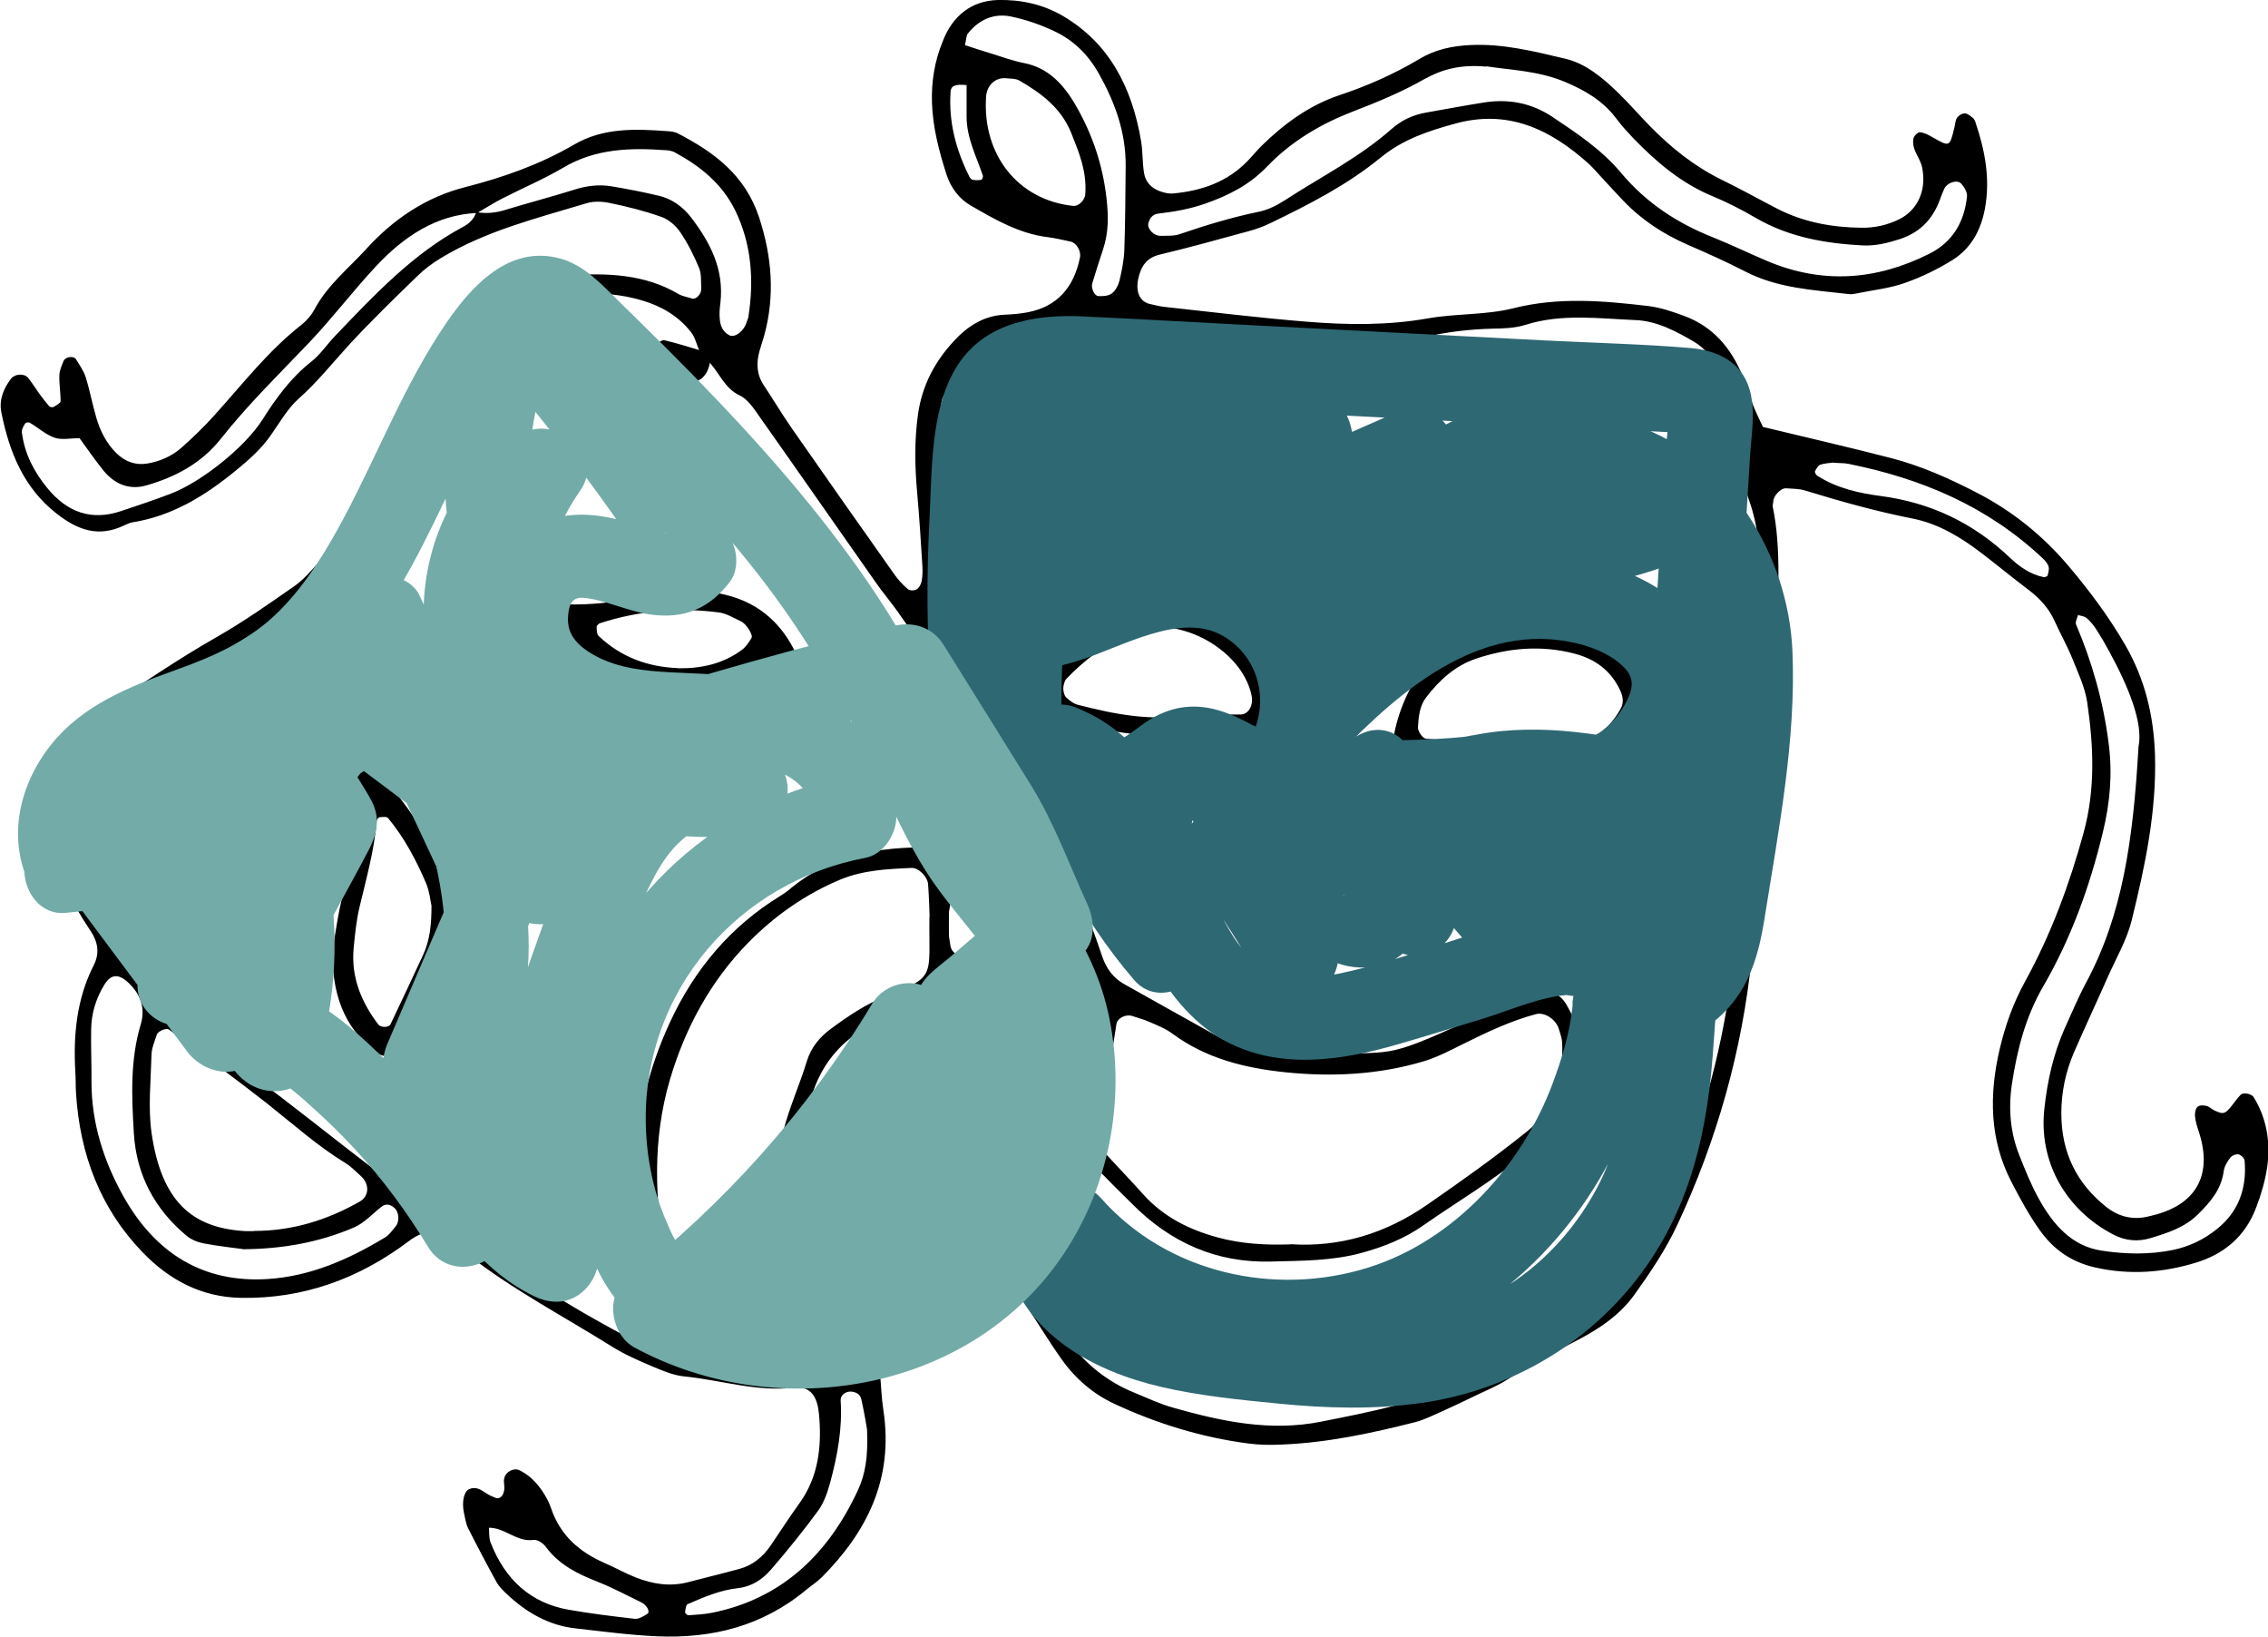 <?xml version="1.0" encoding="UTF-8"?><svg xmlns="http://www.w3.org/2000/svg" viewBox="0 0 134.87 97.3"><defs><style>.cls-1{mix-blend-mode:multiply;}.cls-2,.cls-3,.cls-4{stroke-width:0px;}.cls-5{isolation:isolate;}.cls-3{fill:#2e6873;}.cls-4{fill:#72aba8;}</style></defs><g class="cls-5"><g id="personen"><path class="cls-2" d="M104.83,25.38c2.63.64,5.15,1.21,7.65,1.86,1.77.46,3.45,1.21,5.09,2.06,2.09,1.08,3.92,2.54,5.49,4.41,1.23,1.46,2.37,2.99,3.34,4.67,1.14,1.99,1.67,4.12,1.75,6.48.1,3.39-.59,6.62-1.38,9.83-.29,1.19-.93,2.27-1.43,3.4-.66,1.5-1.36,2.98-2.01,4.48-.49,1.14-.75,2.35-.75,3.62,0,2.38.95,4.2,2.68,5.57.72.57,1.56.78,2.45.57.19-.04.37-.09.56-.14,2.12-.6,3.39-2.16,2.48-4.93-.1-.29-.19-.59-.22-.9-.02-.18.03-.45.15-.56.12-.1.36-.1.53-.05.18.04.33.21.5.28.5.23.6.2.97-.25.19-.23.35-.48.56-.69.17-.17.66-.06.78.14.78,1.27,1.01,2.69.8,4.17-.12.81-.36,1.62-.65,2.38-.66,1.77-1.97,2.8-3.6,3.29-1.94.59-3.91.74-5.94.29-1.41-.31-2.49-1.04-3.33-2.22-.64-.9-1.18-1.89-1.69-2.88-1.3-2.5-1.33-5.17-.7-7.87.33-1.41.81-2.76,1.51-4.03,1.53-2.78,2.64-5.76,3.49-8.87.7-2.57.59-5.15.21-7.73-.13-.9-.55-1.77-.89-2.62-.31-.76-.71-1.47-1.05-2.22-.35-.77-.88-1.34-1.52-1.83-.94-.71-1.85-1.46-2.79-2.18-1.26-.97-2.61-1.78-4.13-2.08-2.17-.43-4.29-1.02-6.4-1.67-.36-.11-.75-.1-1.13-.13-.32-.02-.76.46-.76.79,0,.1-.05.21-.03.31.53,2.57.28,5.18.28,7.78,0,3.01.11,6.04-.21,9.04-.1.93-.14,1.88-.34,2.78-.52,2.34-.73,4.72-.97,7.09-.57,5.65-2.09,10.99-4.45,16.03-.69,1.47-1.61,2.83-2.55,4.14-.96,1.33-2.33,2.16-3.71,2.86-1.3.65-2.58,1.34-3.81,2.15-.57.37-1.2.63-1.81.92-.7.34-1.39.67-2.1.99-.53.23-1.05.5-1.6.64-2.6.66-5.22,1.22-7.9,1.33-.67.03-1.34.03-2-.06-2.76-.36-5.43-1.17-7.98-2.36-1.25-.58-2.31-1.48-3.14-2.65-.76-1.07-1.44-2.2-2.17-3.3-.22-.33-.47-.65-.71-.96-.13-.17-.63-.21-.8-.09-.08.06-.18.08-.25.15-1.16,1.28-2.57,2.12-4.08,2.8-1.07.48-1.98,1.24-2.78,2.36.06.62.08,1.35.19,2.05.63,4.13-1,7.27-3.66,9.95-.28.28-.62.49-.92.74-2.63,2.19-5.65,2.91-8.88,2.77-1.62-.07-3.23-.29-4.84-.47-1.57-.17-2.92-.93-4.1-2.05-.21-.2-.44-.42-.59-.68-.59-1.07-1.16-2.15-1.71-3.24-.13-.27-.17-.59-.24-.9-.14-.66,0-1.27.31-1.41.41-.18.72.05,1.05.27.16.1.34.18.52.25.25.1.48-.12.52-.52.02-.2-.05-.42-.01-.62.07-.41.57-.66.89-.51.54.25.97.67,1.32,1.16.23.33.44.69.57,1.08.57,1.7,1.76,2.66,3.23,3.3.62.27,1.22.61,1.84.85,1,.39,2.03.55,3.09.27,1.02-.27,2.05-.51,3.06-.79.77-.21,1.38-.7,1.85-1.39.57-.84,1.12-1.69,1.71-2.51,1.14-1.58,1.34-3.41,1.16-5.32-.09-.95-.45-1.66-1.46-1.55-2.23.26-4.36-.45-6.54-.67-.65-.06-1.3-.34-1.92-.6-.8-.34-1.61-.69-2.35-1.15-2.89-1.81-5.92-3.39-8.64-5.51-.39-.3-.8-.57-1.18-.88-.81-.64-1.5-.51-2.33.12-2.98,2.24-6.28,3.41-9.94,3.35-2.34-.04-4.26-1.04-5.89-2.74-2.46-2.56-3.7-5.75-3.93-9.43-.03-.41-.01-.83-.04-1.25-.13-2.22.08-4.36,1.09-6.35.37-.72.25-1.4-.18-2.04-1.14-1.69-2.04-3.51-2.74-5.46-.1-.29-.25-.56-.34-.86-.36-1.28-.21-2.49.55-3.55.88-1.24,1.88-2.36,3.12-3.19,2.28-1.52,4.54-3.07,6.91-4.42,1.6-.91,3.13-1.99,4.65-3.05.55-.39,1.01-.95,1.48-1.46,1.64-1.76,2.98-3.79,4.31-5.82.5-.75.85-1.62,1.24-2.46.65-1.4,1.38-2.72,2.5-3.77.43-.4.78-.91,1.09-1.43,1.38-2.25,3.36-3.37,5.77-3.52,2.19-.13,4.4-.07,6.42,1.12.24.14.54.18.81.27.23.07.55-.27.54-.58-.02-.41.02-.86-.12-1.22-.31-.75-.68-1.49-1.13-2.15-.27-.4-.7-.76-1.13-.91-.99-.35-2.02-.61-3.05-.82-.46-.1-.98-.12-1.42.02-2.94.89-5.93,1.62-8.63,3.25-.5.3-.98.66-1.4,1.07-1.35,1.31-2.71,2.63-4,4.02-1.01,1.1-1.94,2.28-3.06,3.27-.65.58-1.12,1.41-1.64,2.15-.58.84-1.31,1.48-2.08,2.11-1.86,1.53-3.82,2.72-6.15,3.09-.19.03-.36.12-.54.2-1.47.69-2.69.3-3.99-.72-1.94-1.52-2.8-3.62-3.28-6.01-.15-.75.13-1.43.58-2.01.22-.29.79-.33,1.02-.04.24.31.46.66.69.98.18.24.36.48.56.7.05.06.19.08.26.04.15-.09.4-.22.41-.33.01-.51-.09-1.03-.07-1.54,0-.29.14-.58.25-.86.11-.26.61-.32.74-.1.2.34.45.67.57,1.05.25.79.4,1.61.63,2.4.23.8.6,1.53,1.18,2.11.52.52,1.14.75,1.84.64.77-.13,1.48-.43,2.08-.97.66-.59,1.31-1.21,1.91-1.88,1.67-1.85,3.22-3.85,5.17-5.38.3-.24.59-.55.78-.9.78-1.48,2.04-2.46,3.11-3.64,1.64-1.8,3.57-3.08,5.89-3.67,2.23-.57,4.41-1.33,6.45-2.52,1.76-1.03,3.69-.94,5.6-.8.19.01.39.04.56.12,2.11,1.1,4,2.43,4.85,5,.76,2.32.96,4.65.3,7.04-.08.3-.19.59-.27.89-.21.73-.18,1.42.26,2.07.56.84,1.08,1.72,1.66,2.55,2.02,2.9,4.05,5.79,6.09,8.67.23.33.51.63.8.88.12.1.38.1.52.02.14-.07.26-.29.3-.46.06-.3.07-.62.05-.93-.09-1.45-.18-2.91-.31-4.35-.14-1.56-.17-3.11.05-4.67.24-1.71,1-3.13,2.11-4.33.83-.91,1.8-1.53,3.02-1.59.48-.02.96-.06,1.42-.15,1.68-.33,2.71-1.42,3.08-3.25.08-.38-.2-.87-.56-.95-.47-.1-.93-.21-1.41-.27-1.65-.21-3.09-1.04-4.52-1.87-.7-.4-1.19-1.06-1.45-1.86-.44-1.37-.81-2.77-.86-4.25-.04-1.27.16-2.49.64-3.65C56.64.93,57.79.04,59.34,0c1.33-.03,2.66.24,3.87.95,2.74,1.61,4.11,4.23,4.65,7.46.1.61.07,1.25.17,1.86.08.55.44.91.92,1.09.27.1.56.17.84.14,1.65-.16,3.18-.66,4.42-1.95.28-.29.53-.6.81-.88,1.36-1.33,2.86-2.42,4.63-3.01,1.65-.55,3.24-1.25,4.75-2.15.95-.57,1.96-.78,3.02-.83,1.93-.1,3.8.37,5.66.81,1.21.28,2.24,1.14,3.17,2.05.64.62,1.23,1.31,1.86,1.95,1.26,1.29,2.64,2.39,4.22,3.17,1.13.55,2.24,1.17,3.36,1.75,1.58.81,3.27,1.11,5.01,1.13.77.01,1.51-.15,2.23-.5,1.12-.55,1.65-1.75,1.37-3.09-.12-.6-.65-1.06-.51-1.73.03-.15.27-.37.38-.36.27.03.53.17.77.31,1,.57,1,.57,1.28-.58.05-.2.05-.43.16-.59.1-.14.3-.26.46-.26.16,0,.32.15.47.26.07.06.13.16.16.26.57,1.68.9,3.38.56,5.18-.25,1.31-.86,2.34-1.88,2.99-.9.57-1.88,1.04-2.87,1.39-.9.32-1.86.42-2.8.61-.19.04-.38.08-.57.05-2.08-.24-4.19-.34-6.13-1.34-1.12-.58-2.27-1.09-3.42-1.59-1.44-.63-2.74-1.47-3.85-2.64-.41-.43-.82-.88-1.22-1.31-.27-.29-.53-.6-.82-.87-2.32-2.08-4.82-3.24-7.94-2.38-1.6.44-3.08.92-4.43,2.02-1.99,1.63-4.25,2.78-6.52,3.88-.43.21-.89.38-1.35.5-1.76.48-3.51.97-5.28,1.39-.77.19-1.11.69-1.27,1.47-.15.75.1,1.32.69,1.46.28.06.56.14.84.17,2.85.31,5.69.66,8.55.89,2.38.19,4.76.22,7.14-.2,1.69-.3,3.46-.19,5.12-.61,2.67-.67,5.31-.44,7.97-.13.75.09,1.49.34,2.21.61,1.62.61,2.74,1.85,3.42,3.55.23.57.4,1.17.63,1.74.19.47.41.92.58,1.28ZM29.01,90.82l-.03-.1.09.04c.03.3,0,.64.09.91.87,2.26,2.42,3.64,4.65,4.03,1.3.23,2.62.39,3.93.54.24.03.52-.15.75-.29.19-.11,0-.52-.38-.7-.86-.42-1.71-.87-2.59-1.22-1.17-.46-2.27-.99-3.08-2.09-.16-.21-.49-.42-.71-.39-1.01.15-1.75-.78-2.72-.72ZM28.37,12.66c-2.43.11-4.36,1.4-6.03,3.19-1.36,1.46-2.58,3.07-3.95,4.51-1.79,1.88-3.64,3.68-5.26,5.73-1.17,1.47-2.71,2.27-4.4,2.76-1.01.3-1.9-.04-2.59-.89-.5-.62-.95-1.28-1.41-1.91-.55,0-1.06.12-1.49-.03-.52-.18-.98-.6-1.47-.89-.07-.04-.24-.01-.27.04-.1.16-.22.36-.2.53.16,1.28.72,2.34,1.5,3.3,1.2,1.47,2.64,1.97,4.38,1.39,1-.33,2.01-.67,3-1.05,1.77-.68,4.37-2.72,5.44-4.41.82-1.3,1.7-2.49,2.88-3.42.54-.42.94-1.03,1.42-1.53,2.34-2.45,4.66-4.92,7.63-6.5.35-.19.64-.45.77-.87.57.1,1.13.05,1.69-.12,1.37-.42,2.76-.78,4.13-1.21.75-.24,1.49-.33,2.25-.2.94.16,1.88.34,2.8.56.76.18,1.41.64,1.91,1.29,1.12,1.47,1.97,3.06,1.74,5.08-.04.31-.07.62-.04.93.03.42.17.78.57.99.32.17.87-.23,1.03-.78.03-.1.08-.19.1-.29.35-2.21.19-4.36-.78-6.35-.79-1.61-2.1-2.64-3.57-3.44-.16-.09-.36-.13-.55-.14-2.1-.15-4.17-.11-6.11,1.04-1.17.69-2.41,1.21-3.62,1.83-.51.26-1,.58-1.51.87ZM42.2,21.53c-.2-.22-.41-.45-.61-.67-.16-.37-.25-.79-.48-1.09-.76-.98-1.78-1.57-2.9-1.9-1.79-.53-3.59-.55-5.38-.02-1.61.48-2.96,1.4-3.96,2.89-.51.75-1.1,1.44-1.61,2.18-.62.92-1.31,1.81-1.78,2.82-1.35,2.91-3.32,5.33-5.2,7.81-.79,1.04-1.75,1.93-2.83,2.6-2.73,1.71-5.44,3.45-8.22,5.05-1.81,1.04-3.28,2.47-4.7,4.01-.33.36-.59.82-.84,1.26-.54.94-.65,1.93-.21,2.97.32.75.58,1.54.94,2.27.54,1.1,1.03,2.26,1.74,3.21,1.43,1.93,2.97,3.78,4.62,5.5.76.79,1.59,1.48,2.44,2.16,1.15.92,2.35,1.77,3.52,2.67,2.5,1.91,4.94,3.9,7.48,5.74,3.65,2.64,7.31,5.29,11.22,7.48,2.21,1.24,4.42,2.46,6.98,2.61.47.03.94.19,1.41.29.94.2,1.89.22,2.85.13.85-.08,1.71-.16,2.57-.22.98-.06,1.86-.41,2.67-1,1.11-.8,2.19-1.71,3.39-2.32,1.87-.95,3.3-2.45,4.68-4.03.39-.45.77-.93,1.05-1.47,1.51-2.89,2.85-5.87,3.76-9.07.29-1.03.41-2.02.24-3.06-.61-3.6-1.69-7.03-3.38-10.21-1.38-2.61-2.81-5.19-4.23-7.77-.14-.26-.31-.57-.54-.71-.71-.44-1.1-1.14-1.43-1.89-.53-1.24-1.31-2.29-2.06-3.36-.41-.58-.86-1.11-1.27-1.69-2.32-3.3-4.62-6.61-6.95-9.91-.34-.49-.72-1.07-1.21-1.29-.87-.41-1.18-1.31-1.78-1.95ZM104.67,40.47c0-1.98-.03-3.95,0-5.92.03-1.68-.12-3.33-.69-4.9-.21-.59-.35-1.17-.32-1.81.1-2.05-.68-3.86-1.41-5.66-.31-.76-.8-1.44-1.49-1.85-1.09-.64-2.24-1.25-3.5-1.3-2.18-.09-4.38-.4-6.54.28-.63.2-1.32.22-1.99.23-1.15.03-2.28.15-3.41.37-1.03.2-2.08.3-3.13.33-2.48.08-4.96,0-7.42-.39-2.46-.39-4.96-.18-7.4-.72-.27-.06-.57,0-.86,0-2.3.03-4.55.51-6.81.87-1.21.19-2.11.92-2.76,2.02-.31.52-.6,1.06-.87,1.61-.08.17-.12.41-.09.6.03.16.18.44.27.43.27,0,.54-.15.82-.19.38-.06.84.24.91.56.19.83.17,1.64-.09,2.45-.13.41-.58.58-.93.29-.3-.24-.55-.55-.86-.77-.08-.06-.43.11-.45.21-.09.61-.19,1.23-.16,1.84.07,1.87.19,3.74.3,5.6.04.73.1,1.45.15,2.18.06.85.32,1.62.74,2.33.78,1.31,1.53,2.64,2.35,3.91,1.76,2.73,3.1,5.73,4.61,8.61.28.54.45,1.15.66,1.72.42,1.16.86,2.31,1.25,3.48.25.72.66,1.26,1.27,1.61,1.95,1.1,3.9,2.18,5.85,3.27.08.05.18.08.27.1,1.79.3,3.52.95,5.36.85,4.72-.25,3.85.32,8.87-1.95,1.41-.64,2.86-1.15,4.3-1.7.69-.26,1.33.02,1.71.72.19.35.41.72.5,1.11.52,2.38.14,4.55-1.45,6.36-.46.52-1.02.93-1.55,1.37-1.9,1.58-4.01,2.81-6.01,4.21-1.15.81-2.37,1.29-3.68,1.65-1.78.49-3.59.47-5.4.52-3.22.09-5.98-1.1-8.32-3.48-.35-.35-.71-.7-1.06-1.05-.28-.28-.55-.58-.85-.84-.22-.19-.48-.33-.73-.49-.19-.13-.64,0-.76.23-.89,1.71-1.79,3.42-2.67,5.14-.2.39-.14.82.02,1.21.62,1.54,1.45,2.92,2.45,4.19,1.01,1.28,2.24,2.25,3.7,2.85.8.33,1.6.71,2.43.94,2.87.81,5.75,1.42,8.76.82,3-.6,6.01-1.14,8.78-2.66,1.96-1.08,3.98-2.02,5.93-3.12,1.36-.76,2.56-1.75,3.53-3.11,1.24-1.74,2.26-3.59,3.05-5.61,1.7-4.32,2.83-8.82,3.29-13.5.16-1.65.35-3.31.67-4.93.72-3.69.8-7.42.86-11.16ZM76.75,73.97c2.91.19,5.63-.62,8.11-2.34,2.01-1.39,4.01-2.81,5.93-4.35,1.57-1.26,2.18-3.1,2.11-5.2,0-.3-.11-.61-.2-.9-.17-.58-.84-1.02-1.36-.89-1.49.4-2.89,1.06-4.28,1.75-.78.39-1.56.8-2.38,1.05-2.7.81-5.46.94-8.23.66-2.39-.25-4.71-.8-6.75-2.31-.39-.29-.85-.47-1.29-.66-.35-.16-.72-.26-1.09-.38-.37-.12-.88.13-.93.48-.23,1.54-.46,3.07-1.14,4.47-.13.26-.14.6-.18.91-.09.87.06,1.66.65,2.3.74.81,1.5,1.59,2.23,2.41,1.24,1.39,2.78,2.14,4.47,2.6,1.4.38,2.82.46,4.31.41ZM88.36,3.96c-1.51-.14-2.63.17-3.65.74-1.36.77-2.77,1.36-4.21,1.91-1.9.73-3.68,1.76-5.14,3.28-1.07,1.12-2.33,1.74-3.7,2.22-.92.32-1.84.48-2.79.59-.31.04-.49.24-.58.57-.09.33.33.76.73.75.38-.01.78.02,1.13-.1,1.55-.53,3.1-1,4.7-1.33.55-.11,1.1-.39,1.58-.7,2.12-1.38,4.38-2.51,6.32-4.22.6-.53,1.3-.85,2.07-.98,1.13-.2,2.25-.41,3.38-.59,1.46-.24,2.84,0,4.12.85,1.46.98,2.92,1.94,4.09,3.34,1.51,1.8,3.38,3,5.48,3.83,1.07.43,2.12.94,3.18,1.39,3.28,1.39,6.51,1.17,9.69-.44,1.32-.67,2.05-1.83,2.21-3.39.03-.24-.17-.58-.35-.77-.24-.25-.82-.05-.99.29-.13.28-.23.57-.34.85-.46,1.11-1.22,1.8-2.3,2.16-.74.24-1.47.42-2.24.38-2.2-.12-4.35-.48-6.33-1.63-.84-.49-1.7-.93-2.59-1.3-1.82-.75-3.32-2.01-4.71-3.45-.34-.36-.68-.73-.98-1.13-.81-1.09-1.87-1.7-3.05-2.2-1.63-.69-3.35-.72-4.71-.94ZM15.13,73.18c2.23,0,4.31-.63,6.27-1.75.56-.32.59-1.04.05-1.52-.29-.26-.57-.56-.9-.76-1.66-1.01-3.13-2.33-4.66-3.54-1.92-1.51-3.89-2.94-5.84-4.4-.16-.12-.66.09-.73.31-.12.39-.3.78-.31,1.18-.04,1.55-.21,3.13,0,4.64.59,4.08,2.4,5.66,5.54,5.85.19.01.38,0,.57,0ZM127.17,44.39c.29-1.4-.6-3.57-1.74-5.66-.24-.45-.5-.89-.77-1.31-.16-.25-.36-.49-.58-.68-.13-.11-.34-.12-.51-.18-.04.18-.17.41-.12.55.97,2.28,1.64,4.64,1.95,7.13.23,1.79.07,3.51-.35,5.24-.78,3.24-1.9,6.32-3.54,9.15-1.05,1.8-1.56,3.77-1.87,5.83-.22,1.48-.09,2.91.46,4.27.34.86.69,1.72,1.13,2.52.86,1.56,1.97,2.83,3.73,3.1,1.42.22,2.85.25,4.27-.04.95-.2,1.82-.61,2.6-1.24,1.26-1,1.79-2.38,1.65-4.06-.01-.15-.22-.35-.36-.38-.15-.03-.38.06-.48.18-.18.23-.36.52-.4.8-.15,1.12-.79,1.84-1.51,2.56-.81.81-1.81,1.12-2.82,1.43-.77.24-1.52.17-2.23-.2-2.82-1.46-4.46-4.31-4.11-7.48.18-1.66.54-3.27,1.21-4.78.42-.93.82-1.88,1.3-2.77,2.12-3.98,2.77-8.35,3.09-13.98ZM14.44,74.26c-.65-.09-1.5-.18-2.34-.34-.36-.07-.75-.23-1.04-.48-1.82-1.53-2.95-3.55-3.1-6.06-.13-2.17-.23-4.36.41-6.48.3-1.01-.04-1.82-.75-2.49-.6-.55-1.04-.49-1.43.16-.48.79-.76,1.68-.77,2.64-.02,1.04.03,2.07.02,3.11,0,2.47.74,4.72,1.88,6.77,1.94,3.48,4.82,5.19,8.6,4.95,2.53-.16,4.81-1.16,6.99-2.48.24-.14.42-.42.61-.64.25-.29.22-.86-.07-1.11-.23-.2-.49-.28-.76-.07-.54.42-1.03.97-1.63,1.23-2.05.88-4.2,1.28-6.62,1.3ZM57.37,2.68c.53.17,1.06.35,1.6.51.64.2,1.27.43,1.93.56,1.43.28,2.34,1.25,3.08,2.53.97,1.69,1.59,3.49,1.82,5.5.12,1.06.13,2.04-.2,3.03-.23.68-.44,1.36-.65,2.05-.08.26.13.73.36.74.27.02.59,0,.8-.15.22-.16.39-.48.46-.76.14-.6.27-1.21.29-1.83.06-1.65.06-3.31.08-4.97.02-2.04-.65-3.83-1.61-5.54-.62-1.1-1.47-1.92-2.52-2.44-.86-.42-1.78-.74-2.7-.93-.98-.2-1.88.16-2.55,1.01-.11.14-.1.38-.17.67ZM64.54,11.51c.09-1.34-.38-2.46-.84-3.61-.62-1.52-1.8-2.36-3.06-3.1-.23-.14-.55-.12-.83-.15-.62-.05-1.12.42-1.17,1.08-.24,3.47,1.9,6.16,5.17,6.51.35.04.73-.37.73-.73ZM51.56,84.98c-.03-.18-.16-.99-.34-1.79-.07-.32-.35-.45-.65-.46-.3,0-.6.23-.58.52.11,1.68-.19,3.29-.62,4.88-.16.59-.37,1.2-.71,1.67-.88,1.21-1.83,2.37-2.8,3.5-.52.61-1.18,1.03-1.98,1.12-1.05.11-2.02.53-2.99.95-.1.04-.13.32-.15.49,0,.05.14.18.2.17.47-.03.95-.06,1.41-.15,4.02-.81,6.83-3.34,8.66-7.27.44-.95.62-1.95.55-3.64ZM109.03,27.5c-.23.03-.52.04-.79.13-.13.05-.23.24-.31.39-.02.04.05.2.12.25,1.17.76,2.51,1.05,3.8,1.22,2.93.39,5.47,1.57,7.69,3.68.56.53,1.22.99,1.99,1.14.07.01.22-.04.23-.09.05-.17.11-.38.06-.54-.05-.18-.2-.35-.34-.48-3.33-3.14-7.28-4.76-11.54-5.62-.28-.06-.57-.04-.9-.07ZM57.48,5.06c-.67-.07-.92.04-.95.37-.13,1.82.32,3.48,1.11,5.06.04.09.13.19.21.2.16.03.34.03.5,0,.05,0,.12-.18.1-.24-.39-1.16-.98-2.26-.97-3.55,0-.62,0-1.24,0-1.85Z"/><path class="cls-2" d="M97.99,41.14c-.69,2.53-2.12,3.83-4.35,4.01-.94.08-1.9.04-2.84.01-.76-.02-1.51-.12-2.27-.16-1.34-.07-2.65.01-3.91.6-.33.16-.74.15-1.11.19-.34.04-.76-.43-.75-.78.05-1.82.67-3.44,1.57-4.91.65-1.06,1.73-1.62,2.81-2.02,2.4-.9,4.85-.88,7.29-.18.93.27,1.72.88,2.39,1.63.39.44.71.96,1.18,1.6ZM89.04,43.81c0,.06,0,.13,0,.19,1.52,0,3.04-.01,4.55,0,1.28.01,2.13-.71,2.77-1.84.23-.4.15-.76-.03-1.15-.57-1.19-1.51-1.83-2.66-2.14-1.99-.53-3.96-.36-5.9.29-1.22.41-2.17,1.26-2.97,2.31-.38.5-.44,1.13-.48,1.76-.02.24.28.67.48.69.37.03.75.07,1.12.06,1.04-.04,2.08-.11,3.12-.16Z"/><path class="cls-2" d="M70.38,43.73c-1.33.03-2.64,0-3.97-.23-1.63-.28-3.09-.94-4.51-1.79-.3-.18-.47-.79-.25-1.08.41-.56.79-1.18,1.31-1.6,1.07-.86,2.19-1.63,3.34-2.36.48-.3,1.07-.5,1.62-.54,2.15-.14,4.16.39,5.83,1.95.49.46.93,1.08,1.17,1.72.56,1.53.99,3.11,1.45,4.69.05.17-.01.42-.1.58-.09.15-.28.24-.45.32-.06.03-.18-.01-.26-.06-.74-.44-1.13-1.47-2.06-1.57-.84-.09-1.7-.04-2.55-.05-.19,0-.38,0-.57,0ZM71.21,42.48c.19,0,.95,0,1.71,0,.29,0,.57,0,.86,0,.49-.02.76-.57.65-1.12-.59-2.89-4.75-5.06-7.49-3.64-1.29.67-2.48,1.54-3.52,2.63-.12.13-.18.37-.19.56,0,.19.05.43.17.55.21.2.46.39.73.45,2.14.54,4.29,1.02,7.08.56Z"/><path class="cls-2" d="M99.48,25.81c.03-.28.05-.49.09-.69.06-.33.24-.61.53-.63.25-.01.64.07.74.26.33.61.63,1.27.82,1.95.18.63-.06,1.21-.55,1.64-.19.17-.59.13-.78-.06-.68-.69-.82-1.59-.85-2.47Z"/><path class="cls-2" d="M56.22,50.41c.87.76,1.63,1.39,2.35,2.07.73.7,1.22,1.59,1.44,2.63.11.53.05,1.06-.33,1.44-1.27,1.26-2.6,2.39-4.35,2.86-1.38.37-2.7.99-3.96,1.75-1.48.9-2.53,2.18-3.08,3.93-.31.98-.66,1.96-.88,2.96-.61,2.78-1.95,5.16-3.41,7.46-.56.88-1.39,1.4-2.28,1.81-.92.43-1.96.08-2.51-.85-.15-.26-.3-.53-.39-.82-.58-1.99-.95-4.04-.96-6.12-.02-3.06.69-5.94,1.95-8.69,1.5-3.26,3.67-5.78,6.58-7.57.17-.1.33-.21.48-.33,2.73-2.32,5.9-2.68,9.36-2.54ZM55.28,54.49c-.01-.26-.03-1.09-.09-1.92-.03-.45-.57-.99-.98-.97-1.42.06-2.86.13-4.21.68-2.07.86-3.94,2.16-5.53,3.79-2.18,2.23-3.71,4.99-4.63,8.11-1.05,3.56-.91,7.16-.25,10.77.04.2.14.38.21.58.21.56.9.96,1.41.72.52-.24,1.05-.5,1.48-.89.43-.39.77-.92,1.11-1.41,1.43-2.01,2.18-4.38,2.8-6.78.37-1.41.96-2.7,1.38-4.08.25-.82.77-1.44,1.41-1.91,1.02-.76,2.08-1.47,3.25-1.94,3.08-1.21,2.58-1.09,2.63-4.77ZM56.43,54.28c0,.67-.01.98,0,1.29,0,.2.06.41.08.61.06.53.67.83,1.06.5.37-.31.72-.67.98-1.08.13-.21.12-.61.03-.87-.23-.69-.65-1.24-1.3-1.55-.25-.12-.66,0-.71.26-.07.4-.15.8-.15.84Z"/><path class="cls-2" d="M19.79,56.35c.16-.83.31-2.08.63-3.27.59-2.22.89-4.45.64-6.76-.02-.2-.02-.43.05-.61.06-.17.2-.36.35-.42.15-.06.43-.06.53.04,1.83,1.99,3.47,4.13,4.44,6.79.44,1.2.45,2.44.15,3.67-.24,1.01-.6,1.97-1.13,2.85-.52.88-.88,1.83-1,2.89-.03.26-.29.52-.49.73-.62.66-1.15.69-1.77.17-1.73-1.43-2.49-3.35-2.41-6.09ZM25.65,53.81c-.06-.28-.11-.81-.3-1.27-.6-1.41-1.31-2.74-2.27-3.9-.09-.11-.35-.07-.52-.05-.06,0-.15.13-.16.21-.14,1.76-.62,3.43-1.02,5.13-.19.79-.27,1.62-.35,2.44-.16,1.75.47,3.22,1.46,4.53.16.21.64.2.74-.02.65-1.37,1.3-2.74,1.94-4.13.39-.85.49-1.77.49-2.94Z"/><path class="cls-2" d="M40.76,35.11c.86.07,1.44.07,2,.17,2.11.39,3.69,1.6,4.64,3.72.09.21-.2.73-.4.71-.19-.02-.39-.01-.56-.09-.66-.31-1.3-.27-1.93.06-.43.23-.85.49-1.29.67-2.05.86-4.14.89-6.13-.12-1.37-.7-2.64-1.66-3.92-2.55-.29-.21-.47-.63-.67-.97-.14-.23.08-.7.32-.72.28-.02.57-.07.85-.06,1.44.04,2.85-.11,4.27-.42,1.02-.22,2.08-.29,2.84-.4ZM40.33,39.73c1.37.02,2.67-.26,3.81-1.11.22-.17.4-.44.55-.69.11-.17-.3-.83-.61-.98-.43-.2-.87-.48-1.33-.54-2.39-.31-4.75-.11-7.07.64-.08.03-.2.14-.2.21,0,.19.01.44.12.55,1.35,1.28,2.95,1.84,4.71,1.91Z"/><path class="cls-2" d="M8.71,53.48c.18.02.42-.04.54.07.5.47.96,1,1.15,1.71.05.17.04.48-.06.57-.2.17-.49.33-.73.31-.69-.06-1.21-.49-1.63-1.09-.3-.42-.21-1.05.22-1.33.16-.1.34-.16.52-.23Z"/><path class="cls-2" d="M41.65,20.82c.2.21.39.42.59.64-.05.19-.08.4-.17.58-.25.54-.76.79-1.12.55-.63-.42-1.23-.88-1.84-1.33-.2-.15-.24-.67-.07-.8.14-.11.34-.27.48-.23.71.17,1.42.39,2.12.6Z"/><g class="cls-1"><path class="cls-3" d="M60.31,41.03c-.31-4.86-.34-9.87.31-14.72.09-.66.18-1.62.73-2.07.51-.42,1.39-.37,1.99-.37,2.43,0,4.88.23,7.31.35,5.01.26,10.02.52,15.03.78,2.46.13,4.93.25,7.39.38,1.31.07,2.63.14,3.94.2.66.03,1.31.07,1.97.1l.99.05c.72.08.66.01-.18-.21l-.64-1.1c.16.48-.02,1.33-.05,1.88l-.15,2.48-.31,4.96-.59,9.43c-.4,6.43-.75,12.86-1.2,19.29-.19,2.66-.5,5.41-1.71,7.83-1.03,2.05-2.47,3.85-4.27,5.28-4.27,3.39-9.66,3.46-14.85,2.95-2.57-.25-5.07-.5-7.55-1.35-1.84-.63-3.38-1.64-3.86-3.35l-.64,2.43c.49-.48.97-.96,1.46-1.44h-3.54c4.43,5.03,11.37,7.01,17.89,6.08,6.67-.95,12.39-5.51,15.63-11.31,1.65-2.95,2.7-6.21,3.06-9.56.21-1.99-.45-4.06-2.26-5.11-1.55-.9-3.46-.77-5.13-.37-3.83.92-7.49,2.5-11.34,3.32-1.47.31-3.12.46-4.49-.28-.75-.41-1.39-1.1-1.86-1.82-3.02-4.68-3.36-11.35-9.48-13.72-1.9-.74-3.44,1.39-3.08,3.08,1.06,4.89,3.36,9.35,6.61,13.14,1.32,1.54,3.6.52,4.18-1.1.76-2.13.06-4.16-.55-6.22-.22-.73-.34-1.09-.22-1.82-.05.28.02-.41.03-.12-.02-.43.25-.12-.1,0l-2.82-1.15c2.52,3.32,4.85,6.77,6.99,10.34,1.49,2.49,5.15.81,4.57-1.93l-2.11-9.97-3.67,2.82c3.24,1.44,6.13,3.59,8.22,6.48.79,1.09,2.17,1.63,3.42.9,1.17-.68,1.58-2.25.9-3.42-1.26-2.16-3.11-3.93-5.37-5-1.57-.74-3.05-.1-3.67,1.49-.75,1.91-1.16,4.11.03,5.94,1.06,1.62,3.17,2.43,5.01,1.82,2.34-.78,2.62-3.27,2.67-5.39s-.23-4.44-.73-6.59l-4.18,2.43c2.61,3.01,5.21,6.02,7.82,9.02.88,1.02,2.63.91,3.54,0,1.02-1.02.87-2.5,0-3.54-1.42-1.68-2.3-3.67-2.78-5.81l-3.67,2.82c2.77,1.95,5.53,3.9,8.3,5.84,1.32.93,3.31-.03,3.67-1.49,1.06-4.29-1.42-8.66-5.59-10.03l-1.33,4.82c4.06.76,8.17-.86,10.53-4.28,1.18-1.71,1.91-4.03,1.35-6.08s-2.31-3.61-4.14-4.55c-3.71-1.9-8.18-1.8-11.99-.25-4.13,1.68-7.42,4.7-10.43,7.92l4.18,2.43c1.56-4.21-.72-9.44-4.76-11.34-2.38-1.12-4.98-1.01-7.47-.28-1.28.37-2.51.89-3.78,1.32-.6.2-1.2.39-1.81.53-.11.03-.65.06-.72.14.1-.13,1.44,2.03.65.49l.34,1.26c-.26.41-.22.39.13-.06l.3-.35c.3-.35.6-.69.91-1.03.62-.68,1.25-1.35,1.89-2.01,1.29-1.31,2.64-2.56,4.03-3.76,1.82-1.56-.12-5.14-2.43-4.18-2.6,1.09-5.19,2.17-7.79,3.26l3.16,2.41c.01-.9-.04-1.89.3-2.74.03-.08.5-.75.35-.53-.07.1.24-.09.19-.05-.02.02.11.06.1.01-.01-.04-.21-.14-.25-.21-.33-.63-.14-.53-.34.15-.37,1.22-.62,2.37-.26,3.63.42,1.46,2.31,2.43,3.67,1.49,2.5-1.72,5.22-2.76,8.23-3.18l-3.16-2.41c.05,1.41-.31,2.54-1.1,3.7-.62.91-.35,2.29.39,3.03.85.85,2,.84,3.03.39,4.01-1.76,8.02-3.51,12.04-5.27l-3.67-2.82c-.9,2.66-1.79,5.32-2.69,7.98-.35,1.04.23,2.29,1.15,2.82,1.02.6,2.16.32,3.03-.39,2.55-2.08,5.46-3.83,8.5-5.08l-2.82-3.67-2.09,3.71c-.94,1.67.25,3.73,2.16,3.76,3.36.06,6.71-.46,9.88-1.56,2.78-.97,2.1-4.58-.66-4.91-2.03-.24-4.06-.48-6.08-.73l1.77,4.27c1.07-1.26,2.13-2.51,3.2-3.77s.97-3.05-.51-3.93c-3.94-2.34-8.57-.85-12.12,1.52-3.11,2.08-6.18,5.62-10.26,5.12l2.16,3.76c.77-1.44,1.55-2.88,2.32-4.32.72-1.35,1.85-2.87,1.84-4.45-.04-3.52-3.96-4-6.68-4.01-5.5-.01-10.81,2.14-14.84,5.84-.8.73-.95,2.12-.39,3.03,1.08,1.76,2.81,3.03,4.86,3.38.57.1,1.13.15,1.71.11.05,0,1.56-.1.73-.13.3.01.6.05.9.08,1.89.17,3.78.33,5.67.5v-5c-1.94,0-3.89.11-5.81.35-2.8.35-6.26.75-7.48,3.71-1.07,2.58-1.08,5.83-.97,8.6.1,2.4,2.93,4.43,4.9,5.45,1.6.82,3.37,1.23,5.09.55.84-.33,1.54-.77,2.25-1.31.23-.17.54-.32.75-.52-.23.21-.24.05,0,.01-.4.06-.38-.12-.07.06,2.67,1.63,6.12,1.86,9.17,1.97,2.76.1,5.67.12,8.4-.38.27-.05.54-.1.81-.17-.71.17.03.01.26,0,.4-.03.81-.04,1.21-.04,1.47-.01,2.73.04,3.86.33.14.04.28.08.42.12.45.14-.19-.24.07.04-.19-.21-.33-.26-.51-.52-.09-.12-.37-.49-.15-.32.15.12.09.74.03.05.02.3.06.59.08.89.09,1.49.08,2.98.05,4.47-.03,2.22-.11,4.43-.23,6.65-.07,1.27,1.2,2.62,2.5,2.5,1.56-.14,3.14-.63,4.43-1.53,2.33-1.62,3.05-3.85,3.47-6.53.82-5.18,1.87-10.53,1.65-15.8-.23-5.7-3.75-11.53-9.29-13.43-4.05-1.39-8.3,1.63-11.49,3.83-2.97,2.05-5.84,4.3-8.55,6.69-1.01.89-.91,2.62,0,3.54,1.01,1.01,2.52.89,3.54,0,.56-.5,1.14-.98,1.71-1.46,1.36-1.13,2.44-1.98,3.64-2.88,1.57-1.17,3.18-2.3,4.86-3.31.76-.46,1.54-.87,2.34-1.26.07-.03.75-.31.19-.09.13-.05.25-.1.38-.14.38-.12.76-.22,1.14-.32.36-.1-.64.08-.11.01.14-.02.3.02.43,0-.48.09-.48-.11-.1.01.28.09.57.15.85.26,1.08.43,1.96,1.13,2.73,1.99,1.32,1.47,2.34,3.56,2.65,5.52-.09-.58.02.22.02.28.01.17.03.34.03.51.03.56.04,1.11.03,1.67-.02,1.15-.09,2.29-.19,3.44-.21,2.39-.53,4.71-.9,7.07-.16,1.05-.33,2.09-.49,3.13-.15.97-.27,2-.71,2.57-.26.33-.39.43-.76.64-.16.09-.32.18-.49.26-.17.08-.13.07.12-.04-.12.05-.24.09-.36.13-.3.09-.61.16-.92.25-.7.19.34-.03.13,0l2.5,2.5c.16-3.03.27-6.07.24-9.1-.02-1.46.04-3.1-.42-4.5-.78-2.36-3.54-2.76-5.67-2.99-1.93-.21-3.92-.21-5.83.15-.18.03-.38.07-.55.12.82-.23,0,0-.25.02-.91.09-1.83.14-2.75.17-2.29.08-4.59.05-6.88-.19-.59-.06-1.6-.27-2.49-.51-.14-.04-.28-.09-.41-.14.55.21,0-.01-.1-.07-.82-.44-1.67-.83-2.59-.99-1.48-.25-2.77.17-3.96,1.05-.44.33-.87.66-1.37.91-.02,0-.52.23-.02.07-.3-.01-.31,0-.05.04-.16-.03-.33-.07-.49-.12-.58-.17-1.62-.91-2.15-1.38-.48-.42-.94-.86-1.37-1.33l.73,1.77c-.05-1.45-.03-2.91.08-4.36.08-1.03.1-1.68.49-2.76-.13.37-.04.05.08-.13-.18.26-.27.24-.28.32-.18.13-.18.14,0,.02.07-.04.15-.08.22-.12.12-.05-.43.12.1-.03,1.99-.58,3.16-.7,5.14-.83,1.13-.08,2.27-.13,3.4-.13,1.35,0,2.5-1.15,2.5-2.5,0-1.45-1.15-2.38-2.5-2.5-1.62-.14-3.24-.29-4.86-.43-.57-.05-1.17-.16-1.75-.15-.67,0-1.1.25-1.75.05-.52-.16-.9-.47-1.19-.94l-.39,3.03c2.56-2.35,5.86-3.88,9.32-4.28.92-.11,1.86-.13,2.79-.08.39.02.81.1,1.19.09.13.03.26.07.39.1-.29-1.58-.6-1.91-.93-1.01-.66.89-1.1,2.05-1.63,3.03s-1.08,2.02-1.63,3.03c-.97,1.81.29,3.53,2.16,3.76,4.14.5,7.72-1.98,10.84-4.37,2.29-1.76,6.01-4.74,9.02-2.95l-.51-3.93c-1.07,1.26-2.13,2.51-3.2,3.77-1.49,1.76-.41,4.01,1.77,4.27,2.03.24,4.06.48,6.08.73l-.66-4.91c-2.79.97-5.6,1.44-8.55,1.39l2.16,3.76,2.09-3.71c.97-1.72-.69-4.55-2.82-3.67-3.91,1.6-7.44,3.69-10.71,6.36l4.18,2.43c.9-2.66,1.79-5.32,2.69-7.98.31-.93-.14-2.06-.9-2.63-.87-.65-1.81-.62-2.78-.2-4.01,1.76-8.02,3.51-12.04,5.27l3.42,3.42c1.25-1.83,1.86-4.01,1.79-6.22-.06-1.78-1.54-2.64-3.16-2.41-3.38.47-6.62,1.75-9.43,3.68l3.67,1.49c-.09-.3.34-1.19.44-1.65.23-1.07.21-2.19-.29-3.18-.81-1.61-2.51-2.43-4.27-2.41-4.53.04-5.74,4.61-5.79,8.31-.02,1.46,1.64,3.05,3.16,2.41,2.6-1.09,5.19-2.17,7.79-3.26l-2.43-4.18c-1.51,1.3-2.97,2.66-4.36,4.09-1.28,1.33-2.71,2.71-3.73,4.26-1.24,1.89-.64,4.4,1.49,5.29,1.63.68,3.52.22,5.14-.28,2.51-.78,6.03-2.92,8.56-1.44,1.95,1.14,2.62,3.47,1.91,5.4-.88,2.37,2.54,4.19,4.18,2.43,3.67-3.92,8.57-8.61,14.46-7.5,1.14.21,2.39.66,3.24,1.49.76.74.53,1.46.03,2.34-1.01,1.76-3.24,2.93-5.25,2.55-3.14-.59-4.42,3.8-1.33,4.82,1.62.53,2.47,2.4,2.1,3.88l3.67-1.49c-2.77-1.95-5.53-3.9-8.3-5.84-1.91-1.34-4.1.87-3.67,2.82.66,3,2.09,5.68,4.06,8.02l3.54-3.54c-2.61-3.01-5.21-6.02-7.82-9.02-1.72-1.99-4.71.16-4.18,2.43.23.98.41,1.96.49,2.96.04.53.06,1.07.07,1.61,0,.48-.16,1.16-.04,1.61.12.35.11.5-.04.46l.85-.72c1.09-.4.34.2.71.15l.07.23c-.03-.18-.02-.36.03-.53.08-.53.33-1.06.53-1.56l-3.67,1.49c1.54.73,2.72,1.73,3.58,3.21l4.32-2.52c-2.6-3.58-5.96-6.47-10.02-8.28-2-.89-4.15.56-3.67,2.82.7,3.32,1.41,6.64,2.11,9.97l4.57-1.93c-2.14-3.58-4.47-7.02-6.99-10.34-.66-.87-1.68-1.51-2.82-1.15-2.37.74-3.52,2.86-3.62,5.24-.04,1.03.18,2.07.48,3.05.34,1.1.89,2.22.49,3.35l4.18-1.1c-2.69-3.15-4.45-6.9-5.32-10.94l-3.08,3.08c-.29-.11.97.58.68.37.4.3.76.68,1.07,1.07-.27-.34.23.34.22.33.1.15.19.3.28.45.33.54.61,1.11.87,1.68.8,1.74,1.59,4.17,2.57,6.12s2.51,4,4.57,5.1c3.24,1.73,6.91,1.17,10.29.19,1.66-.48,3.3-.99,4.95-1.49s3.35-1.28,5.01-1.43c.15-.01.79.16.57-.02-.31-.26-.02-.23-.14.25-.05.21-.01.29-.03.45-.16,1.56-.64,3.14-1.19,4.6-1.83,4.9-5.86,9.31-10.92,10.91-5.61,1.77-12.02.33-15.95-4.14-.9-1.02-2.62-.9-3.54,0-.49.48-.97.96-1.46,1.44-.63.62-.88,1.58-.64,2.43,1.19,4.27,5.2,6.44,9.26,7.38,2.28.53,4.65.76,6.97.99,2.84.28,5.66.36,8.49-.04,4.66-.66,9.03-2.97,12.13-6.54,3.5-4.03,4.78-8.78,5.18-14.01.91-11.86,1.48-23.76,2.22-35.64.08-1.3.35-2.76-.01-4.03-.48-1.7-1.94-2.36-3.56-2.5-2.86-.24-5.75-.3-8.62-.45-5.91-.31-11.83-.61-17.74-.92-3.27-.17-6.53-.36-9.8-.51-2.89-.13-5.93.42-7.52,3.12-1.5,2.55-1.39,6.15-1.54,9.01-.18,3.33-.15,6.67.07,9.99.09,1.35,1.09,2.5,2.5,2.5,1.29,0,2.59-1.15,2.5-2.5h0Z"/></g><g class="cls-1"><path class="cls-4" d="M6.09,50.19c-.66-1.29.66-2.98,1.66-3.76,1.7-1.32,3.99-1.8,5.96-2.58,3.94-1.56,6.91-4.15,9.25-7.67,2.16-3.25,3.62-6.9,5.4-10.36.83-1.62,1.71-3.3,2.83-4.75.25-.32.63-.57.86-.88.07-.09-.18-.19-.05.04.21.37.8.78,1.1,1.07.46.45.93.91,1.39,1.36,3.49,3.44,6.94,6.94,10.02,10.76s5.43,7.77,7.4,12.11c.99,2.19,1.95,4.4,3.26,6.43s3.14,3.85,4.43,5.97c1.87,3.07,2.1,6.83,1.08,10.23-2.57,8.6-12.97,11.66-20.52,7.56l.51,3.93c6.18-4.82,11.4-10.79,15.44-17.51l-3.93.51c1.38,1.42,2.15,3.47,1.81,5.46-.21,1.23.22,2.46,1.45,2.95,1.03.42,2.63.14,3.12-1.02,1.2-2.82,2.41-5.65,3.61-8.47l-4.66-1.26c-.2,6.42-3.54,12.63-8.87,16.25l3.42.9c-1.03-1.96-.65-4.43.87-6.02l-4.27-1.77c-.02,1.04-.72,1.89-1.76,2.61-1.32.92-2.85,1.53-4.37,2.01-.68.21-1.28.51-1.86.05-.5-.39-.8-1.16-1.04-1.72-.82-1.87-1.21-3.96-1.23-5.99-.08-7.77,5.51-14.2,13.06-15.63,1.07-.2,1.83-1.38,1.84-2.41,0-3.98-3.26-6.98-6.91-7.95-2.11-.56-4.33-.55-6.49-.67-1.53-.08-3.15-.24-4.51-.99-1.17-.64-1.68-1.35-1.61-2.33.05-.79.29-1.15.89-1.11,1.18.08,2.62.78,3.92.98,2.04.31,3.6-.31,4.84-1.97.5-.67.44-1.85,0-2.52-3.27-5-6.87-9.78-10.78-14.31-1-1.15-3.26-.89-3.93.51-2.47,5.2-3,11.1-1.24,16.61.34,1.05,1.28,1.84,2.41,1.84,1,0,2.26-.77,2.41-1.84.29-2.11.99-3.93,2.2-5.67,1.52-2.19-1.37-4.48-3.42-3.42-3.81,1.97-5.84,6.34-5.89,10.51-.03,2.21.74,4.19,1.78,6.11.42.79.89,1.56,1.24,2.39.09.22.14.48.24.7.16.35-.04-.47.03.24.14,1.38.23,2.76.4,4.13.15,1.27.24,2.7.93,3.82,1.14,1.85,3.79,1.66,4.82-.18.6-1.08.8-2.36,1.09-3.54.07-.3.15-.6.23-.9.04-.14.08-.28.12-.41.17-.61.05-.08.01-.1,0,0,.1-.19.11-.2.11-.17.04-.09-.2.25l-1.09.58s1.78.07,1.96.09c2.76.31,5.39.94,8.14.1,1.06-.32,1.84-1.29,1.84-2.41,0-1.19-.8-1.98-1.84-2.41-3.12-1.29-6.78.22-8.85,2.69s-3.14,5.79-4.24,8.83c-2.24,6.17-3.95,13.21-1.32,19.54l3.67-2.82c-2.5-1.2-3.93-3.41-3.97-6.19-.05-3.48,1.17-6.84,1.15-10.33-.04-7.37-3.5-14.26-6.48-20.82-.45-.99-1.84-1.42-2.82-1.15-1.11.3-1.76,1.31-1.84,2.41-.03.4-.23,1.27-.48,1.95-.28.77-.67,1.51-1.08,2.22-.94,1.62-2.08,3.11-3.44,4.41-2.91,2.77-7.47,3.64-11.45,4.02l2.16,3.76c1.69-3,4.86-4.64,8.28-4.41l-2.5-2.5c-.5,3.86-1.65,7.69-3.31,11.2-1.4,2.96,2.39,5.06,4.32,2.52s4.02-5.29,6.03-7.93l-4.57-.6c.42,1.69.62,3.36.6,5.1-.02,1.4-.08,3.44-.59,4.63l.9-.9-.11.06,1.93-.25,1.28,1.67-.34,1.26.11-.15-.9.9.32-.15-1.26.34c-.31,0-.08-.03.14.15s.44.33.65.5c.49.39.97.79,1.43,1.21.93.83,1.83,1.7,2.68,2.62,1.66,1.79,3.09,3.73,4.35,5.81,1.47,2.42,5.28.84,4.57-1.93-.82-3.17-1.64-6.35-2.45-9.52l-.25,1.93c.85-1.99,1.71-3.98,2.56-5.97l1.48-3.45c.49-1.15.8-2.1.23-3.35-.99-2.18-2.03-4.34-3.05-6.5-.41-.87-1.13-1.38-1.89-1.94l-3.19-2.39c-1.05-.79-2.11-.7-3.35-.67s-2.49.05-3.73.08c-1.87.04-3.14,2.1-2.16,3.76,1.19,2,2.37,4,3.56,6v-2.52c-2.22,4.11-4.44,8.22-6.67,12.33h4.32c-2.07-2.78-4.15-5.56-6.22-8.33l-.9,3.42c5.79-4.01,11.58-8.02,17.37-12.03.84-.58,1.68-1.16,2.52-1.74h-2.52c1.74.91,3.48,1.82,5.22,2.73l3.31,1.73c.9.47,1.79,1.08,2.84.95,1.74-.21,3.51-.97,5.18-1.45l7.27-2.11c1.67-.49,3.39-.78,5.1-1.14l-2.82-1.15c1.73,2.78,3.46,5.57,5.2,8.35,1.37,2.21,2.28,4.73,3.36,7.09l.39-3.03c-1.41,1.21-2.82,2.42-4.23,3.63-.57.49-1.33.98-1.72,1.65-.29.49-.47,1.15-.68,1.67-1.38,3.46-2.75,6.91-4.13,10.37-.5,1.25.55,2.75,1.75,3.08,1.42.39,2.57-.49,3.08-1.75,1.52-3.81,3.04-7.63,4.56-11.44l-.64,1.1c1.85-1.59,3.7-3.19,5.56-4.78.9-.77.83-2.06.39-3.03-1.08-2.36-1.99-4.88-3.36-7.09-1.73-2.78-3.46-5.57-5.2-8.35-.62-.99-1.71-1.38-2.82-1.15-5.83,1.23-11.5,3-17.22,4.67l1.93.25c-3.26-1.7-6.52-3.41-9.78-5.11-.75-.39-1.78-.52-2.52,0-5.79,4.01-11.58,8.02-17.37,12.03-.84.58-1.68,1.16-2.52,1.74-1.01.7-1.75,2.27-.9,3.42,2.07,2.78,4.15,5.56,6.22,8.33,1.06,1.41,3.34,1.8,4.32,0,1.44-2.66,2.88-5.33,4.32-7.99.72-1.33,1.46-2.65,2.16-3.99.48-.93.7-1.86.19-2.87-.24-.47-.54-.92-.81-1.37-.91-1.54-1.83-3.09-2.74-4.63l-2.16,3.76c1.78-.04,3.56-.07,5.33-.11l-1.26-.34c1.48,1.11,2.96,2.22,4.44,3.33l-.9-.9c1.11,2.37,2.22,4.74,3.33,7.11v-2.52c-1.44,3.36-2.89,6.72-4.32,10.08-.78,1.83.34,4.28.81,6.11s.92,3.58,1.38,5.36l4.57-1.93c-1.8-2.97-3.96-5.74-6.44-8.17-1.98-1.94-7.09-7.22-9.6-3.21-.94,1.5-.32,3.45,1.21,4.29.86.47,1.93.48,2.78-.04.94-.57,1.21-1.55,1.46-2.55.97-3.92.91-8.01-.07-11.93-.57-2.3-3.36-2.19-4.57-.6-2.01,2.64-4.02,5.29-6.03,7.93l4.32,2.52c2.08-4.38,3.38-8.92,3.99-13.73.18-1.4-1.29-2.42-2.5-2.5-5.1-.34-10.1,2.45-12.59,6.89-.86,1.52.19,3.95,2.16,3.76,5.35-.51,10.97-1.66,14.99-5.49,3.24-3.08,6.17-7.55,6.46-12.11l-4.66,1.26c2.92,6.42,6.56,13.46,5.66,20.73-.46,3.74-1.62,7.45-.58,11.22.86,3.1,3.11,5.79,6,7.19.92.44,1.94.47,2.78-.2.71-.56,1.28-1.71.9-2.63-2.08-4.99-.94-10.23.72-15.17.79-2.35,1.58-4.8,2.75-6.99.96-1.8,2.59-3.66,4.79-2.75v-4.82c-2.02.61-4.12.06-6.16-.2s-4.3-.58-5.53,1.31c-.62.95-.89,2.12-1.15,3.21-.13.52-.24,1.05-.38,1.57-.07.25-.14.49-.22.73.16-.35.19-.41.08-.19-.34.54.06.25,1.18-.86h1.33c1.09,1.12,1.5,1.43,1.22.92-.08-.16-.04-.06.13.29,0-.13-.09-.28-.11-.42-.04-.26-.17-.9-.16-.87-.08-.53-.19-1.8-.26-2.62-.18-2.05-.4-3.7-1.31-5.57-1.04-2.16-2.4-3.93-2.08-6.45.28-2.21,1.35-4.25,3.36-5.3l-3.42-3.42c-1.42,2.04-2.36,4.4-2.7,6.87h4.82c-1.34-4.19-1.17-8.75.73-12.75l-3.93.51c3.63,4.21,6.96,8.64,10,13.3v-2.52c.12-.21.28-.34.5-.39.26-.01.23-.02-.08,0,.26.15-.48-.1-.61-.13-.78-.2-1.54-.49-2.33-.67-1.71-.4-3.49-.43-5.02.55-2.95,1.9-3.58,6.3-1.72,9.15,2.29,3.53,6.63,4.29,10.52,4.47,2.36.11,7.96.04,7.95,3.6l1.84-2.41c-8.02,1.52-14.77,8.03-16.31,16.09-.84,4.37-.34,8.8,1.49,12.86.83,1.85,2.21,3.61,4.22,4.23,2.12.65,4.33-.15,6.3-.94,3.85-1.56,7.76-4.14,7.84-8.74.04-2.14-2.78-3.33-4.27-1.77-3.11,3.26-3.74,8.11-1.65,12.08.6,1.14,2.34,1.63,3.42.9,6.83-4.64,11.09-12.3,11.34-20.57.07-2.33-3.66-3.6-4.66-1.26-1.2,2.82-2.41,5.65-3.61,8.47l4.57,1.93c.65-3.8-.38-7.54-3.1-10.33-1.14-1.17-3.11-.86-3.93.51-3.83,6.37-8.8,11.92-14.66,16.49-1.27.99-.78,3.23.51,3.93,8.66,4.7,20.47,2.62,25.84-6.01,2.5-4,3.35-8.94,2.42-13.56-.46-2.29-1.47-4.46-2.84-6.34-1.65-2.26-3.46-4.29-4.78-6.78s-2.29-5.04-3.56-7.5-2.64-4.59-4.19-6.73c-3.26-4.49-7.04-8.55-10.96-12.47-.92-.92-1.85-1.83-2.77-2.73-1.05-1.03-2.12-2.23-3.59-2.62-3-.8-5.22,1.62-6.74,3.84-2.48,3.63-4.05,7.76-6.11,11.62-1.05,1.96-2.21,3.87-3.78,5.46-1.75,1.77-3.85,2.71-6.17,3.54-2.77,1-5.55,2.08-7.44,4.45s-2.68,5.6-1.19,8.5,5.79.34,4.32-2.52h0Z"/></g></g></g></svg>